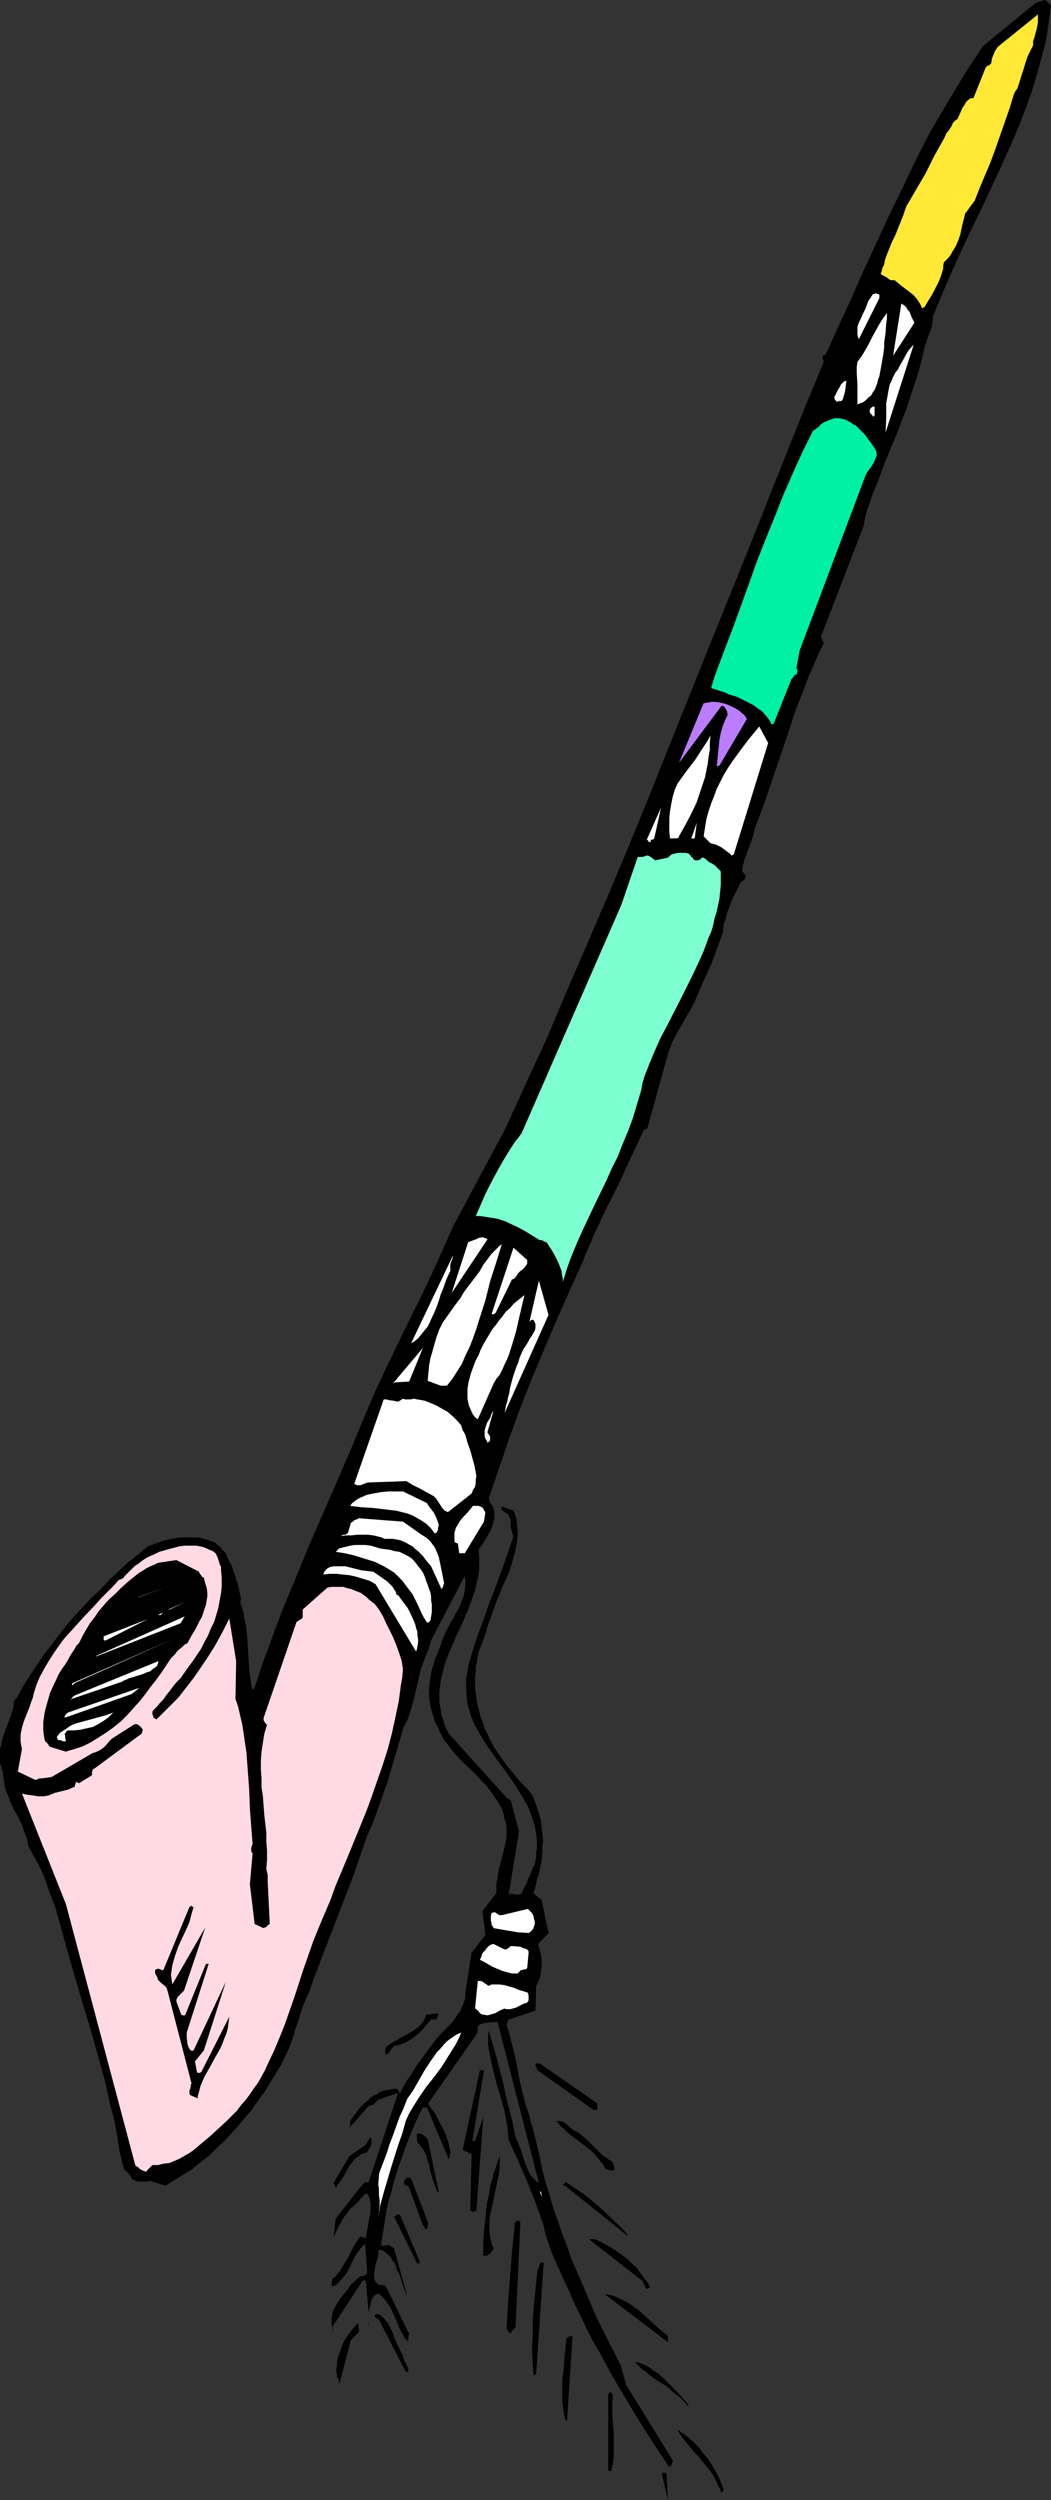 <?xml version="1.0" encoding="UTF-8" standalone="no"?>
<svg
   version="1.0"
   width="65.469mm"
   height="155.668mm"
   id="svg70"
   sodipodi:docname="Peace Pipe 2.wmf"
   xmlns:inkscape="http://www.inkscape.org/namespaces/inkscape"
   xmlns:sodipodi="http://sodipodi.sourceforge.net/DTD/sodipodi-0.dtd"
   xmlns="http://www.w3.org/2000/svg"
   xmlns:svg="http://www.w3.org/2000/svg">
  <rect width="100%" height="100%" fill="#333333" stroke="none"/>
  <sodipodi:namedview
     id="namedview70"
     pagecolor="#ffffff"
     bordercolor="#000000"
     borderopacity="0.25"
     inkscape:showpageshadow="2"
     inkscape:pageopacity="0.0"
     inkscape:pagecheckerboard="0"
     inkscape:deskcolor="#d1d1d1"
     inkscape:document-units="mm" />
  <defs
     id="defs1">
    <pattern
       id="WMFhbasepattern"
       patternUnits="userSpaceOnUse"
       width="6"
       height="6"
       x="0"
       y="0" />
  </defs>
  <path
     style="fill:#000000;fill-opacity:1;fill-rule:evenodd;stroke:none"
     d="m 157.258,588.353 -0.323,-6.302 -0.323,-0.162 h -0.323 -0.162 l -0.323,0.162 z"
     id="path1" />
  <path
     style="fill:#000000;fill-opacity:1;fill-rule:evenodd;stroke:none"
     d="m 170.187,586.253 0.162,-0.485 -0.808,-2.101 -0.97,-1.939 -1.131,-1.939 -0.646,-0.97 -0.808,-0.97 -0.646,-0.808 -0.646,-0.97 -0.808,-0.808 -0.808,-0.808 -0.97,-0.808 -0.808,-0.646 -0.97,-0.646 -0.808,-0.646 0.485,0.97 0.646,0.97 1.455,1.778 1.455,1.778 0.808,0.808 0.646,0.808 1.455,1.778 0.808,0.97 0.646,0.97 0.485,0.97 0.485,0.97 0.485,0.97 0.485,1.131 z"
     id="path2" />
  <path
     style="fill:#000000;fill-opacity:1;fill-rule:evenodd;stroke:none"
     d="m 150.631,581.566 v -5.656 z"
     id="path3" />
  <path
     style="fill:#000000;fill-opacity:1;fill-rule:evenodd;stroke:none"
     d="m 143.843,581.566 0.323,-1.131 0.162,-0.97 0.162,-1.131 v -0.97 -2.262 -2.262 l -0.162,-2.262 -0.162,-2.262 v -2.262 -1.131 l 0.162,-1.131 -0.162,-0.323 v -0.162 l -0.162,-0.162 -0.162,-0.162 h -0.162 l -0.323,0.162 -0.162,0.323 v 17.937 z"
     id="path4" />
  <path
     style="fill:#000000;fill-opacity:1;fill-rule:evenodd;stroke:none"
     d="m 157.904,580.274 0.323,-0.323 v -0.162 -0.162 l 0.162,-0.323 v -0.323 l -10.99,-17.775 -1.293,-4.686 -2.748,-5.333 -2.748,-5.494 -2.424,-5.656 -2.424,-5.656 -1.293,-2.909 -0.97,-2.909 -1.131,-2.909 -0.97,-2.909 -1.131,-3.07 -0.808,-2.909 -0.97,-3.07 -0.808,-3.07 -0.323,-1.616 -0.323,-1.616 -0.808,-3.393 -0.808,-3.232 -0.485,-1.454 -0.323,-1.454 -0.485,-1.454 -0.485,-1.454 -0.323,-1.293 -0.323,-1.293 -0.646,-2.747 -0.97,-5.171 -0.646,-2.585 -0.646,-2.585 -0.323,-1.293 -0.485,-1.293 v -0.323 l 0.162,-0.485 0.162,-0.323 0.162,-0.323 6.303,-2.101 0.162,-5.817 0.323,-0.485 0.162,-0.646 0.323,-0.485 0.162,-0.646 0.162,-1.131 0.162,-1.293 v -1.293 l -0.162,-1.293 -0.323,-1.293 -0.323,-1.293 2.424,-2.585 -1.616,-7.756 -1.939,-1.616 0.485,-1.454 0.323,-1.616 0.485,-1.454 0.323,-1.616 0.323,-1.454 0.162,-1.616 v -1.616 l 0.162,-1.616 -0.162,-1.616 -0.162,-1.454 -0.162,-1.616 -0.485,-1.616 -0.485,-1.454 -0.485,-1.454 -0.646,-1.454 -0.97,-1.293 -1.778,-1.778 -1.616,-1.939 -1.616,-1.939 -1.455,-2.101 -1.455,-2.101 -1.131,-2.101 -0.485,-1.131 -0.646,-1.131 -0.323,-1.293 -0.485,-1.131 -0.323,-1.131 -0.323,-1.293 -0.323,-1.131 -0.162,-1.293 -0.162,-1.131 -0.162,-1.293 v -1.293 -1.131 l 0.162,-1.293 v -1.293 l 0.323,-1.293 0.162,-1.293 0.323,-1.293 0.485,-1.131 0.485,-1.293 0.485,-1.293 0.485,-1.778 0.646,-1.778 0.646,-1.778 0.646,-1.939 1.455,-3.555 1.616,-3.555 0.646,-1.939 0.485,-1.778 0.485,-1.778 0.323,-1.939 0.162,-1.778 v -0.97 l -0.162,-0.97 v -0.808 l -0.162,-0.97 -0.323,-0.97 -0.323,-0.808 -2.748,-0.97 -0.162,0.323 0.162,0.162 v 0.323 l 0.162,0.162 0.323,0.162 0.162,0.162 0.485,0.323 0.323,0.162 0.162,0.323 0.162,0.323 0.162,0.323 0.162,0.646 v 0.646 0.808 l 0.162,0.646 0.162,0.808 0.162,0.323 0.162,0.323 -1.131,3.393 -1.131,3.232 -2.424,6.625 -1.293,3.232 -1.131,3.393 -1.293,3.393 -1.131,3.555 -0.323,0.97 -0.323,1.131 -0.323,0.97 -0.162,0.97 -0.162,0.97 -0.162,0.97 -0.162,0.808 v 0.97 1.778 l 0.162,1.616 0.162,1.616 0.485,1.616 0.485,1.616 0.646,1.454 0.808,1.454 0.808,1.454 0.808,1.293 0.97,1.454 1.939,2.747 0.97,1.293 0.97,1.293 1.939,2.747 0.97,1.454 0.808,1.454 0.808,1.293 0.808,1.454 0.646,1.616 0.485,1.454 0.485,1.616 0.323,1.616 0.162,1.778 v 0.808 0.97 l -0.162,0.808 v 0.97 l -0.162,0.97 -0.162,0.97 -0.485,0.808 -0.323,0.97 -0.808,1.778 -0.323,0.97 -0.485,0.808 -0.323,0.646 -0.323,0.808 -0.162,0.162 -0.323,0.162 h -0.485 -0.323 l -0.97,-0.162 h -0.323 l -0.485,0.162 v 0 l 2.424,-14.866 -1.939,-7.272 -0.162,-0.162 -0.323,-0.162 -0.162,-0.162 -0.323,-0.162 -13.576,-15.028 -0.808,-1.454 -0.485,-1.616 -0.485,-1.293 -0.162,-1.454 -0.323,-1.454 v -1.293 -1.454 l 0.162,-1.293 0.162,-1.293 0.323,-1.293 0.323,-1.293 0.323,-1.293 0.97,-2.585 1.131,-2.585 0.485,-1.293 0.646,-1.131 1.131,-2.585 1.131,-2.585 0.97,-2.747 0.485,-1.293 0.323,-1.293 0.323,-1.454 0.323,-1.454 0.162,-1.293 v -1.454 -1.454 l -0.162,-1.616 1.455,-2.101 0.646,-1.131 0.646,-1.131 0.485,-1.131 0.323,-1.293 0.162,-0.485 v -0.646 -0.646 -0.646 l -0.162,-0.485 -0.162,-0.485 -0.162,-0.323 -0.323,-0.323 -0.323,-0.485 v -0.323 l -0.162,-0.485 2.424,-7.11 2.424,-7.11 2.586,-7.11 2.748,-6.948 2.909,-6.948 2.909,-6.787 3.071,-6.948 3.071,-6.787 0.808,-2.101 0.97,-2.101 0.808,-2.101 0.97,-1.939 1.778,-3.878 1.939,-3.717 1.778,-3.717 1.778,-3.878 1.778,-3.717 1.778,-3.878 h 0.162 0.162 l 0.323,-0.162 0.162,-0.162 4.687,-16.967 0.323,-1.131 0.485,-1.131 0.323,-0.97 0.485,-0.97 0.97,-1.778 0.97,-1.616 0.97,-1.778 0.97,-1.616 0.97,-1.778 0.323,-0.97 0.485,-0.97 0.808,-1.939 0.808,-1.778 0.808,-1.778 0.808,-1.778 1.293,-3.555 0.646,-1.778 0.646,-1.778 0.162,-1.778 0.485,-1.454 0.323,-1.454 0.646,-1.454 0.485,-1.454 0.646,-1.293 0.646,-1.293 0.646,-1.293 0.323,-0.485 0.323,-0.162 0.323,-0.323 0.162,-0.162 0.162,-0.323 v -0.323 -0.323 l -0.323,-0.162 -0.162,-0.323 -0.162,-0.162 -0.162,-0.162 0.162,-1.293 0.323,-1.293 0.485,-1.293 0.485,-1.293 0.97,-2.585 0.323,-1.293 0.323,-1.293 2.101,-5.494 3.717,-10.988 1.939,-5.656 1.778,-5.494 2.101,-5.333 0.97,-2.585 1.131,-2.585 1.131,-2.585 1.293,-2.585 -0.162,-0.323 -0.162,-0.323 -0.162,-0.485 -0.162,-0.485 10.021,-26.016 0.323,-1.778 0.485,-1.939 0.646,-1.778 0.646,-1.939 1.455,-3.555 0.646,-1.778 0.646,-1.778 1.455,-3.555 1.455,-3.393 1.293,-3.393 1.293,-3.393 1.131,-3.555 1.131,-3.393 0.97,-3.393 0.808,-3.555 0.323,-0.97 0.323,-0.97 0.162,-0.485 0.162,-0.485 0.323,-0.808 0.323,-0.808 0.162,-0.808 0.162,-0.97 v -0.808 l 1.778,-4.363 1.939,-4.525 1.939,-4.363 2.101,-4.525 4.364,-9.049 2.101,-4.525 2.101,-4.525 2.101,-4.686 1.939,-4.525 1.778,-4.686 0.808,-2.262 0.808,-2.424 0.646,-2.262 0.646,-2.262 0.646,-2.424 0.646,-2.262 0.485,-2.424 0.323,-2.262 0.323,-2.424 L 247.442,1.293 246.957,0.808 246.634,0.485 246.311,0.162 245.988,0 243.887,0.646 231.442,10.827 l -3.232,4.848 -3.071,5.009 -3.071,5.171 -3.071,5.171 -3.232,6.302 -3.071,6.464 -3.232,6.625 -3.071,6.625 -3.071,6.625 -2.909,6.625 -3.071,6.625 -2.909,6.464 -0.323,0.162 h -0.323 v 0.323 l -0.162,0.162 v 0.323 l 0.162,0.162 0.162,0.646 -4.687,11.311 -4.525,11.311 -9.051,22.784 -9.212,22.784 -9.212,22.946 -4.525,11.311 -4.687,11.473 -4.687,11.15 -4.849,11.311 -4.849,11.15 -4.687,11.15 -5.01,10.827 -5.01,10.988 -12.283,22.946 -2.424,5.494 -2.424,5.332 -2.586,5.494 -2.748,5.494 -5.334,10.988 -2.586,5.494 -2.424,5.656 -3.232,7.756 -3.394,7.918 -3.394,7.756 -3.394,7.756 -3.232,7.918 -3.232,7.756 -1.455,3.878 -1.455,4.04 -1.455,3.878 -1.293,3.878 -0.162,0.485 -0.162,0.485 -0.162,0.323 v 0.323 l -0.162,0.323 v 0.162 l -0.323,0.323 -0.162,0.162 -0.323,-1.131 -0.162,-1.293 -0.323,-2.424 -0.162,-2.585 -0.162,-2.585 -0.162,-2.747 -0.323,-2.585 -0.323,-1.293 -0.162,-1.293 -0.323,-1.293 -0.485,-1.293 0.162,-0.808 -0.162,-0.97 -0.162,-0.646 -0.162,-0.808 -0.323,-1.454 -0.323,-0.646 -0.162,-0.808 -0.485,-1.293 -0.323,-1.131 -0.646,-1.131 -0.485,-1.131 -0.485,-0.97 -0.808,-0.808 -0.323,-0.485 -0.485,-0.323 -0.485,-0.485 -0.485,-0.323 -0.97,-0.323 -0.808,-0.323 -1.131,-0.323 -0.97,-0.162 h -0.97 -1.131 -0.97 -1.131 l -1.939,0.323 -2.101,0.485 -1.778,0.646 -0.97,0.323 -0.808,0.323 -2.263,1.939 -2.263,1.778 -2.263,2.101 -2.101,1.939 -2.101,2.262 -2.263,2.101 -1.939,2.101 -2.101,2.262 -1.939,2.262 -1.778,2.262 -1.778,2.424 -1.778,2.262 -1.616,2.424 -1.616,2.424 -1.455,2.262 -1.293,2.424 -0.162,0.323 -0.485,0.485 -0.162,0.162 -0.162,0.97 -0.162,1.131 -0.323,0.97 -0.323,0.97 -0.808,2.101 -0.808,2.101 -0.323,1.131 -0.162,0.97 L 0,411.573 v 1.131 0.97 1.131 l 0.323,1.131 0.323,0.97 0.162,1.293 0.162,1.131 0.162,1.131 0.323,1.131 0.485,0.97 0.323,1.131 0.97,2.101 1.131,1.939 0.97,2.101 0.323,1.131 0.485,1.131 0.323,1.131 0.162,1.131 0.97,1.778 0.97,1.778 0.97,1.778 0.808,1.778 0.646,1.939 0.646,1.778 1.455,3.878 1.616,5.817 1.616,5.817 3.394,11.635 1.778,5.817 1.616,5.817 1.616,5.817 1.293,5.817 0.485,1.778 0.485,1.939 0.323,1.778 0.323,1.939 0.646,3.878 0.485,1.939 0.485,1.778 0.485,0.323 0.485,0.485 0.485,0.646 0.162,0.323 0.162,0.323 0.485,0.323 0.485,0.162 0.485,0.162 h 0.646 1.131 0.485 l 0.485,-0.162 3.717,1.131 2.101,-1.293 2.101,-1.293 2.101,-1.293 1.939,-1.616 1.939,-1.454 1.778,-1.778 1.778,-1.616 1.778,-1.939 1.616,-1.778 1.616,-1.939 1.616,-1.939 1.455,-2.101 1.455,-1.939 1.293,-2.101 1.293,-2.101 1.293,-2.101 0.485,-0.97 0.485,-0.97 0.97,-2.101 0.808,-2.101 0.646,-2.262 0.808,-2.262 0.646,-2.262 0.808,-2.101 0.97,-2.101 1.616,-4.525 1.778,-4.686 3.556,-9.211 3.556,-9.211 1.616,-4.686 1.616,-4.686 1.293,-2.909 1.131,-3.07 1.131,-3.232 1.131,-3.07 0.97,-3.393 0.97,-3.232 1.939,-6.625 0.808,-1.454 0.646,-1.778 0.485,-1.616 0.485,-1.778 0.808,-3.393 0.808,-3.555 0.646,-1.778 1.293,-3.232 0.485,-1.778 7.919,-15.19 0.162,1.293 v 1.131 l -0.162,0.97 -0.162,1.131 -0.485,1.131 -0.323,0.97 -0.485,1.131 -0.646,0.97 -0.485,1.131 -0.646,0.97 -1.131,2.101 -0.485,1.131 -0.485,1.131 -0.323,1.131 -0.485,1.131 -0.323,0.97 -0.485,0.97 -0.323,1.131 -0.323,1.131 -0.323,1.131 -0.162,1.131 -0.162,1.131 -0.162,1.131 v 1.131 1.131 l 0.162,1.131 0.162,1.131 0.323,1.131 0.323,1.131 0.323,1.131 0.485,0.97 0.485,0.97 0.323,0.808 0.97,1.778 1.131,1.454 1.131,1.454 1.131,1.293 1.455,1.454 2.586,2.424 1.131,1.293 1.293,1.293 1.131,1.454 0.97,1.454 0.485,0.646 0.485,0.808 0.485,0.808 0.323,0.808 0.323,0.97 0.162,0.97 0.323,0.97 0.162,0.97 v 0.97 1.131 l -0.162,0.97 -0.162,0.97 -0.485,1.939 -0.485,1.939 -0.485,1.778 -0.323,1.939 -0.162,0.97 -0.162,0.97 v 0.97 0.97 l -3.232,4.201 0.646,5.656 -3.232,4.201 -1.293,8.241 -0.162,1.131 v 0.808 l -0.162,0.97 -0.323,0.808 -0.323,0.808 -0.323,0.808 -0.485,0.646 -0.485,0.646 -0.97,1.454 -1.293,1.293 -1.293,1.293 -1.293,1.454 -2.263,3.07 -2.263,3.07 -0.97,1.616 -1.131,1.616 -0.97,1.616 -0.808,1.616 h -0.162 l -0.162,-0.162 v -0.162 l -0.162,-0.323 -0.323,-0.323 h -0.808 l -0.808,0.162 -0.808,0.162 -0.808,0.162 -0.808,0.323 -0.646,0.485 -0.808,0.323 -0.646,0.485 -0.646,0.646 -0.646,0.485 -1.293,1.293 -0.97,1.293 -0.97,1.293 -0.162,0.323 -0.162,0.323 v 0.485 0.485 l -0.162,0.485 4.525,-5.171 0.323,-0.162 h 0.323 l 0.323,-0.162 0.323,-0.162 0.485,-0.485 0.485,-0.485 4.687,-1.616 -6.95,21.007 h -0.485 l -0.646,0.162 -6.626,8.403 -0.485,4.363 1.131,-2.424 0.646,-1.131 0.646,-1.131 0.808,-0.97 0.808,-1.131 0.97,-0.808 0.97,-0.97 0.485,-0.646 0.485,-0.485 0.162,-0.162 0.162,-0.162 0.323,-0.162 h 0.323 l 0.323,0.485 0.162,0.485 0.162,0.646 0.162,0.646 v 0.646 0.646 l -0.162,1.454 -0.323,1.454 -0.162,1.293 -0.323,1.454 -0.162,1.293 -1.293,-0.485 -0.808,1.131 -0.808,1.293 -0.646,1.293 -0.323,0.646 -0.323,0.646 -0.808,1.293 -0.808,1.293 -0.323,0.646 -0.485,0.485 -0.485,0.646 -0.646,0.485 -0.162,0.323 v 0.323 l -0.162,0.323 v 0.162 0.323 0.162 l 0.162,0.162 v 0.162 l 0.808,-0.323 0.646,-0.485 0.485,-0.646 0.485,-0.485 0.485,-0.646 0.485,-0.646 0.808,-1.454 0.323,-0.808 0.323,-0.646 0.808,-1.454 0.485,-0.646 0.485,-0.646 0.485,-0.646 0.646,-0.485 0.485,6.625 v 0.162 l -0.162,0.323 h -0.162 l -0.162,0.162 -0.485,0.323 h -0.646 l -2.263,1.939 -0.808,1.293 -0.97,1.131 -0.97,1.293 -0.808,1.293 -0.323,0.646 -0.323,0.808 -0.162,0.646 -0.162,0.808 v 0.808 0.808 l 0.162,0.808 0.162,0.97 v -0.485 -0.485 l -0.162,-0.323 7.111,-10.827 0.162,-0.162 h 0.162 0.162 0.162 l 0.162,0.162 0.646,7.272 0.646,-2.585 0.162,-0.485 0.162,-0.323 0.162,-0.162 0.162,-0.323 0.323,-0.162 0.323,-0.162 0.323,-0.162 0.646,0.485 0.646,0.646 0.485,0.646 0.485,0.646 0.485,0.646 0.323,0.646 0.646,1.454 0.646,1.454 0.646,1.616 0.808,1.454 0.323,0.646 0.485,0.646 0.162,0.162 h 0.162 0.162 v -0.162 -0.323 -0.646 l 0.162,-0.323 v -0.162 l -5.495,-11.311 -1.778,-0.323 -0.323,-0.323 -0.323,-0.323 -0.162,-0.485 -0.162,-0.323 v -0.485 -0.646 -0.485 l 0.162,-0.485 0.162,-1.131 0.162,-0.646 0.323,-0.646 0.162,-1.131 0.162,-1.131 0.485,0.162 h 0.323 l 0.323,0.162 0.323,0.323 0.646,0.485 0.646,0.646 0.485,0.808 0.485,0.646 0.323,0.808 0.162,0.808 0.485,0.646 0.323,0.808 0.485,1.616 0.485,1.454 0.323,0.808 0.323,0.646 v 0 l -3.071,-11.15 -1.293,-0.808 -0.485,0.162 h -0.323 l -0.485,0.162 -0.162,-0.162 h -0.323 l 0.323,-2.101 0.323,-1.939 0.323,-2.101 0.323,-2.101 0.485,-2.101 0.646,-2.101 0.485,-2.101 0.646,-2.101 0.646,-2.101 0.808,-2.101 0.646,-1.939 0.808,-2.101 0.808,-1.939 0.808,-1.939 0.808,-1.778 0.97,-1.939 h 0.162 0.162 0.323 0.323 l 5.172,12.281 0.162,-0.646 0.162,-0.808 v -0.646 l -0.162,-0.646 -0.162,-0.808 -0.162,-0.646 -0.485,-1.454 -0.646,-1.454 -0.808,-1.454 -0.646,-1.293 -0.646,-1.293 -0.323,-0.323 -0.323,-0.323 -0.162,-0.323 -0.162,-0.162 -0.323,-0.485 -0.162,-0.162 v -0.323 l 11.637,-16.644 v -0.646 -0.485 l 0.162,-0.485 0.485,-0.323 0.485,-0.162 0.485,-0.162 h 0.646 l 1.131,-0.162 h 1.293 l 9.697,37.812 -0.485,-0.323 -0.485,-0.485 -0.485,-0.485 -0.485,-0.485 -0.323,-0.646 -0.323,-0.646 -0.646,-1.616 -0.485,-1.454 -0.485,-1.616 -0.646,-1.616 -0.646,-1.454 -0.646,-3.232 -0.808,-3.232 -0.808,-3.232 -0.646,-3.07 -1.616,-6.14 -1.778,-6.14 -0.162,1.454 v 1.454 l 0.162,1.616 0.323,1.454 0.323,1.616 0.323,1.454 0.808,3.232 0.97,3.232 0.97,3.393 0.323,1.778 0.323,1.616 0.162,1.778 0.162,1.616 1.131,2.585 1.131,2.424 2.101,4.848 0.97,2.424 0.97,2.424 0.97,2.747 0.97,2.747 0.323,1.616 0.485,1.616 0.485,1.454 0.485,1.454 1.293,2.909 0.646,1.454 0.646,1.454 1.455,3.07 1.293,3.07 1.455,2.909 1.455,3.07 1.455,2.909 1.616,2.747 3.071,5.656 3.232,5.494 3.232,5.332 3.394,5.333 3.556,5.333 z"
     id="path5" />
  <path
     style="fill:#000000;fill-opacity:1;fill-rule:evenodd;stroke:none"
     d="m 133.176,569.609 h 0.323 l 1.293,-19.714 -0.162,-0.162 h -0.162 -0.162 l -0.323,0.162 -0.323,0.162 -0.323,0.323 -0.485,4.848 -0.162,2.424 -0.323,2.424 v 2.424 1.293 1.131 l 0.162,1.293 0.162,1.131 0.162,1.131 z"
     id="path6" />
  <path
     style="fill:#000000;fill-opacity:1;fill-rule:evenodd;stroke:none"
     d="m 162.106,565.892 -1.293,-1.454 -1.455,-1.616 -1.455,-1.454 -1.455,-1.454 -1.616,-1.454 -0.808,-0.485 -0.808,-0.646 -0.808,-0.485 -0.97,-0.485 -0.97,-0.323 -0.97,-0.323 0.485,0.646 0.646,0.646 0.646,0.646 0.808,0.485 1.455,1.293 1.778,1.131 1.778,1.131 1.616,1.454 0.97,0.646 0.808,0.808 0.808,0.808 0.646,0.808 z"
     id="path7" />
  <path
     style="fill:#000000;fill-opacity:1;fill-rule:evenodd;stroke:none"
     d="m 80.003,560.721 2.586,-10.019 1.939,-1.939 -0.162,-2.101 -1.131,1.131 -1.131,1.454 -0.97,1.454 -0.323,0.646 -0.323,0.808 -0.323,0.97 -0.323,0.808 -0.323,0.808 -0.162,0.808 v 0.97 l -0.162,0.808 v 0.808 l 0.162,0.97 v 0.162 l 0.162,0.323 0.323,0.808 v 0.323 l 0.162,0.162 v 0 0 0 z"
     id="path8" />
  <path
     style="fill:#000000;fill-opacity:1;fill-rule:evenodd;stroke:none"
     d="m 125.903,558.944 0.323,-0.323 1.778,-26.178 h -0.162 -0.162 -0.323 l -0.162,0.162 -0.162,0.323 -0.162,0.646 -0.323,0.646 -0.323,3.07 -0.323,3.232 -0.323,3.07 -0.162,3.07 v 3.07 l -0.162,3.07 0.162,3.07 0.162,3.07 z"
     id="path9" />
  <path
     style="fill:#000000;fill-opacity:1;fill-rule:evenodd;stroke:none"
     d="m 95.68,558.136 h 0.323 l 0.162,-0.485 -0.162,-0.485 -0.162,-0.323 -0.162,-0.485 -0.485,-0.808 -0.162,-0.485 -0.162,-0.646 -0.323,-0.646 -0.323,-0.646 -0.646,-1.293 -0.646,-1.454 -0.485,-1.454 -0.646,-1.293 -0.323,-0.646 -0.323,-0.485 -0.485,-0.646 -0.485,-0.485 -0.485,-0.485 -0.646,-0.323 h -0.323 l -0.485,0.162 v 0.323 l 0.162,0.162 v 0.162 l 0.162,0.162 h 0.162 l 0.485,0.323 0.162,0.323 6.142,11.958 z"
     id="path10" />
  <path
     style="fill:#000000;fill-opacity:1;fill-rule:evenodd;stroke:none"
     d="m 157.258,550.703 v -0.97 l -1.778,-1.454 -1.616,-1.454 -1.778,-1.616 -1.616,-1.454 -0.97,-0.646 -0.808,-0.646 -0.97,-0.646 -0.97,-0.485 -0.97,-0.485 -1.131,-0.485 -1.131,-0.323 -1.131,-0.162 14.869,11.311 z"
     id="path11" />
  <path
     style="fill:#000000;fill-opacity:1;fill-rule:evenodd;stroke:none"
     d="m 120.408,548.763 0.162,-0.323 0.323,-0.162 0.162,-0.323 0.162,-0.162 0.162,-0.162 1.131,-24.4 v -0.162 l -0.162,-0.162 v -0.162 l -0.162,-0.162 h -0.162 -0.162 l -0.323,0.162 -0.162,0.162 -0.162,0.162 v 0.162 l -0.646,6.302 -0.485,6.302 -0.485,6.14 -0.323,6.14 0.162,0.162 0.162,0.162 v 0.162 l 0.162,0.162 0.162,0.162 0.162,0.162 0.162,-0.162 h 0.162 z"
     id="path12" />
  <path
     style="fill:#000000;fill-opacity:1;fill-rule:evenodd;stroke:none"
     d="m 86.791,547.632 v -0.646 -0.323 l -0.162,-0.485 v 0.323 l 0.162,0.646 z"
     id="path13" />
  <path
     style="fill:#000000;fill-opacity:1;fill-rule:evenodd;stroke:none"
     d="m 152.571,538.583 0.485,-0.323 -0.485,-0.97 -0.646,-0.808 -0.646,-0.97 -0.646,-0.808 -0.646,-0.97 -0.808,-0.646 -0.808,-0.808 -0.808,-0.808 -1.778,-1.293 -1.939,-1.293 -1.778,-0.97 -1.939,-0.97 h -1.455 l 12.606,9.857 0.808,1.778 z"
     id="path14" />
  <path
     style="fill:#000000;fill-opacity:1;fill-rule:evenodd;stroke:none"
     d="m 98.912,532.443 -4.687,-11.15 -0.162,-0.162 h -0.162 -0.162 -0.162 l -0.485,0.323 -0.323,0.162 5.495,11.15 z"
     id="path15" />
  <path
     style="fill:#000000;fill-opacity:1;fill-rule:evenodd;stroke:none"
     d="m 114.59,530.827 0.485,-0.323 0.485,-0.323 0.323,-0.485 0.162,-0.323 0.162,-0.323 -0.323,-0.646 -0.162,-0.646 -0.323,-1.293 -0.162,-1.293 v -1.293 -1.454 l 0.162,-1.293 0.323,-1.293 0.323,-1.454 1.131,-5.494 0.323,-1.454 0.162,-1.293 v -1.454 -1.293 l -0.485,1.293 -0.485,1.454 -0.485,1.293 -0.323,1.454 -0.485,1.454 -0.162,1.454 -0.646,3.07 -0.323,3.07 -0.323,3.07 -0.162,2.909 v 2.909 z"
     id="path16" />
  <path
     style="fill:#000000;fill-opacity:1;fill-rule:evenodd;stroke:none"
     d="m 147.722,525.817 -1.616,-1.778 -1.778,-1.616 -1.616,-1.616 -1.778,-1.616 -1.778,-1.454 -1.778,-1.454 -1.939,-1.293 -2.101,-1.454 v 0 0 h -0.162 l -0.162,0.162 -0.162,0.162 -0.162,0.162 -0.162,0.162 v 0 l 0.162,0.162 h 0.323 l 14.708,11.796 z"
     id="path17" />
  <path
     style="fill:#000000;fill-opacity:1;fill-rule:evenodd;stroke:none"
     d="M 100.69,524.202 V 524.04 523.717 l 0.162,-0.485 -4.041,-10.503 -0.162,-0.162 h -0.162 l -0.323,-0.162 h -0.485 v 0.162 l -0.162,0.162 -0.323,0.323 v 0.323 l -0.162,0.162 0.162,0.323 v 0.323 l 0.646,0.162 0.162,0.162 0.323,0.323 3.232,8.888 h 0.162 v 0.162 l 0.162,0.162 v 0.162 l 0.162,0.162 0.162,0.162 h 0.323 v -0.162 z"
     id="path18" />
  <path
     style="fill:#ffffff;fill-opacity:1;fill-rule:evenodd;stroke:none"
     d="m 89.053,521.616 0.485,-2.747 0.808,-2.909 0.808,-2.747 0.808,-2.747 1.778,-5.656 0.97,-2.747 0.808,-2.909 0.646,-1.454 0.808,-1.454 0.808,-1.293 0.808,-1.293 1.778,-2.585 1.939,-2.424 1.778,-2.424 1.616,-2.585 0.808,-1.293 0.808,-1.293 0.646,-1.293 0.646,-1.454 -1.131,0.485 -0.97,0.646 -1.131,0.808 -0.808,0.808 -0.808,0.97 -0.97,0.97 -0.646,0.97 -0.808,1.131 -1.455,2.262 -1.293,2.262 -1.293,2.262 -1.455,2.101 -0.808,2.101 -0.97,2.101 -1.616,4.525 -0.808,2.101 -0.646,2.101 -0.808,2.101 -0.808,2.101 -0.162,0.646 v 0.646 l -0.162,1.454 0.162,1.293 v 1.293 l 0.162,1.293 v 1.454 l -0.162,1.131 v 0.646 z"
     id="path19" />
  <path
     style="fill:#000000;fill-opacity:1;fill-rule:evenodd;stroke:none"
     d="m 111.357,520.485 h 0.162 l 0.162,-0.162 v 0 0 h 0.162 0.162 l 0.162,-0.162 1.616,-21.976 -1.939,5.656 h -0.646 l 2.748,-16.644 h -0.97 l -4.041,18.745 2.101,0.97 -0.323,13.412 v 0 h 0.323 l 0.162,0.162 z"
     id="path20" />
  <path
     style="fill:#ffffff;fill-opacity:1;fill-rule:evenodd;stroke:none"
     d="m 127.681,516.93 -0.162,-0.485 -0.162,-0.646 -0.162,-0.162 -0.162,-0.323 0.162,0.323 v 0.485 l 0.162,0.323 z"
     id="path21" />
  <path
     style="fill:#000000;fill-opacity:1;fill-rule:evenodd;stroke:none"
     d="m 103.276,515.637 -2.586,-12.281 -0.485,-0.485 -0.646,-0.485 -0.323,-0.162 -0.323,-0.162 h -0.323 l -0.485,0.162 0.162,1.939 0.485,0.485 0.485,0.646 0.485,0.646 0.323,0.646 0.323,0.646 0.162,0.808 0.485,1.454 0.323,1.616 0.485,1.616 0.485,1.454 0.323,0.808 0.323,0.646 v 0.162 h 0.162 v 0.162 l 0.162,-0.162 z"
     id="path22" />
  <path
     style="fill:#000000;fill-opacity:1;fill-rule:evenodd;stroke:none"
     d="m 79.356,514.345 0.808,-1.131 0.808,-1.131 0.646,-1.293 0.646,-1.131 0.808,-0.97 0.323,-0.485 0.485,-0.485 0.646,-0.323 0.485,-0.485 0.646,-0.162 0.808,-0.323 0.162,-0.323 0.162,-0.323 0.323,-0.323 0.162,-0.485 0.162,-0.485 v -0.485 -0.485 -0.485 h -0.323 l -0.162,0.323 -0.323,0.485 -0.323,0.485 -0.162,0.323 -0.162,0.162 -3.717,2.585 -3.717,6.302 v 0.162 l 0.162,0.162 0.162,0.485 v 0.162 h 0.162 0.162 l 0.162,-0.162 z"
     id="path23" />
  <path
     style="fill:#ffd9e3;fill-opacity:1;fill-rule:evenodd;stroke:none"
     d="m 34.425,510.951 1.455,-1.454 h 1.293 l 1.293,-0.323 1.455,-0.162 1.131,-0.485 1.131,-0.485 1.131,-0.646 1.131,-0.646 0.97,-0.646 0.97,-0.808 1.131,-0.97 1.939,-1.616 1.939,-1.778 1.939,-1.778 1.131,-1.131 1.293,-1.293 0.97,-1.293 1.131,-1.293 0.97,-1.293 0.97,-1.454 0.97,-1.293 1.616,-2.909 0.646,-1.454 1.455,-3.07 1.293,-3.07 1.293,-3.232 1.131,-3.232 1.131,-3.232 2.101,-6.464 1.131,-3.232 1.131,-3.232 1.293,-3.232 1.293,-3.07 1.455,-3.393 1.293,-3.555 2.909,-6.948 2.909,-7.11 1.455,-3.555 1.293,-3.555 1.293,-3.717 1.293,-3.717 1.131,-3.555 0.97,-3.717 0.808,-3.717 0.808,-3.878 0.485,-3.717 0.323,-1.778 0.162,-1.939 -0.162,-1.131 -0.162,-0.97 -0.323,-0.97 -0.323,-0.97 -0.646,-1.778 -0.646,-1.616 -0.808,-1.616 -0.808,-1.616 -0.808,-1.778 -0.97,-1.616 -0.97,-1.293 -0.646,-0.485 -0.646,-0.485 -0.646,-0.646 -0.646,-0.485 -0.646,-0.485 -0.808,-0.323 -0.808,-0.323 -0.808,-0.323 -0.808,-0.162 -0.97,-0.323 h -0.808 -0.97 -0.97 l -0.97,0.162 -5.818,5.171 v 1.616 0.162 l -0.162,0.323 -0.162,0.162 h -0.162 l -0.162,0.162 -0.323,0.162 -0.162,0.162 -0.323,0.162 -7.758,22.623 v 0.485 l 0.162,0.323 0.323,0.485 0.323,0.323 -0.646,2.101 -0.323,2.101 -0.323,2.101 -0.162,2.101 v 2.101 l 0.162,2.101 v 2.101 l 0.323,2.101 0.323,4.363 0.485,4.201 v 2.101 l 0.162,2.101 v 2.101 l -0.162,2.262 0.162,0.646 0.162,0.808 v 0.808 0.808 l 0.485,9.857 -0.323,0.162 -0.323,0.323 -0.323,0.323 h -0.323 l -0.162,0.162 -2.101,-0.97 -1.131,-9.372 0.646,-7.272 -0.162,-0.162 -0.162,-0.323 v -0.323 -0.162 -0.485 l 0.162,-0.162 v -0.323 l 0.162,-0.162 -0.323,-4.201 -0.323,-4.363 -0.162,-4.363 -0.323,-4.363 -0.323,-4.363 -0.323,-2.101 -0.323,-2.262 -0.323,-2.101 -0.485,-2.101 -0.485,-2.101 -0.646,-1.939 0.162,-8.888 -1.616,-10.019 -1.616,3.232 -1.778,3.232 -1.939,3.07 -2.101,3.07 -1.131,1.616 -1.131,1.454 -1.131,1.454 -1.131,1.454 -1.293,1.293 -1.293,1.293 -1.293,1.293 -1.293,1.293 -0.323,-0.162 v 0 l -0.162,-0.162 H 36.203 l -0.162,-0.485 -0.162,-0.485 v -0.162 -0.323 l 0.162,-0.323 0.162,-0.162 0.808,-0.808 0.646,-0.808 0.808,-0.808 0.646,-0.97 0.808,-0.97 0.808,-1.131 0.808,-0.97 0.97,-0.97 1.939,-2.747 0.97,-1.293 0.97,-1.454 0.97,-1.454 0.808,-1.616 0.808,-1.454 0.646,-1.616 0.808,-1.616 0.485,-1.616 0.485,-1.616 0.323,-1.778 0.323,-1.778 0.162,-1.616 v -1.939 l -0.162,-1.778 v -0.808 l -0.323,-0.646 -0.162,-0.646 -0.162,-0.323 v -0.162 l -0.162,-0.485 -0.162,-0.323 -0.162,-0.323 -0.162,-0.323 -0.646,-0.485 -0.808,-0.323 -0.646,-0.323 -0.808,-0.323 -0.808,-0.162 -0.808,-0.162 h -1.293 -1.455 l -1.293,0.162 -1.131,0.323 -1.293,0.323 -1.131,0.323 -1.131,0.323 -0.97,0.485 -1.131,0.485 -0.97,0.485 -0.97,0.646 -0.808,0.646 -0.97,0.646 -0.808,0.808 -0.808,0.808 -0.808,0.808 -0.162,0.323 -0.323,0.162 -0.323,0.162 -0.485,0.162 -1.293,1.454 -1.455,1.454 -1.455,1.454 -1.455,1.616 -2.909,3.07 -1.455,1.616 -1.455,1.616 -1.455,1.616 -1.293,1.778 -1.131,1.616 -1.131,1.778 -1.131,1.939 -0.97,1.778 -0.808,1.939 -0.646,2.101 -0.162,0.808 -0.323,0.808 -0.485,1.454 -0.646,1.616 -0.646,1.616 -0.485,1.616 -0.162,0.808 -0.162,0.808 v 0.808 0.808 l 0.162,0.97 0.162,0.808 -0.97,5.333 4.041,1.939 h 0.323 l 0.323,-0.162 0.323,-0.162 h 0.485 l 2.424,-0.323 9.697,-5.656 0.646,-0.162 0.646,-0.323 0.646,-0.323 0.646,-0.485 0.485,-0.485 0.97,-1.131 0.485,-0.485 5.334,-3.393 h 0.323 0.323 l 0.162,0.162 0.323,0.162 0.485,0.485 0.323,0.485 v 0.162 l -0.162,0.323 v 0.162 l -0.162,0.323 -11.152,8.241 h -0.162 l -0.162,0.162 v 0.162 l -0.162,0.485 v 0.323 0.323 l -0.162,0.162 -2.909,1.778 -0.323,-0.162 -0.162,-0.162 h -0.162 v 0.162 l -0.162,0.162 v 0.162 l -0.162,0.323 v 0.323 l -0.808,0.323 -0.646,0.323 -3.232,0.808 -0.808,0.323 -0.808,0.323 -0.97,0.162 H 9.536 8.889 l -0.808,-0.162 -1.455,-0.162 -1.455,-0.323 10.344,26.016 16.324,61.405 0.323,0.323 0.323,0.162 0.485,0.485 0.323,0.162 0.323,0.162 0.808,0.323 z"
     id="path24" />
  <path
     style="fill:#000000;fill-opacity:1;fill-rule:evenodd;stroke:none"
     d="m 143.197,510.628 h 0.162 0.162 l 0.323,0.162 h 0.485 l 0.162,-0.162 0.162,-0.162 v -0.323 l -0.162,-0.485 -0.162,-0.485 -0.162,-0.485 -0.646,-0.323 -0.646,-0.485 -1.131,-0.808 -1.131,-1.131 -1.131,-1.131 -0.97,-0.97 -1.131,-0.97 -1.131,-0.97 -0.646,-0.323 -0.646,-0.323 -0.97,-0.808 -0.485,-0.485 -0.485,-0.323 -0.485,-0.323 -0.485,-0.162 h -0.485 -0.646 l 0.646,0.646 0.485,0.646 0.808,0.646 0.646,0.646 1.616,1.293 1.778,1.293 1.616,1.293 0.808,0.646 0.808,0.808 0.646,0.808 0.646,0.808 0.646,0.808 0.485,0.97 h 0.323 z"
     id="path25" />
  <path
     style="fill:#000000;fill-opacity:1;fill-rule:evenodd;stroke:none"
     d="m 140.126,496.57 0.485,-0.162 v -0.646 -0.323 -0.485 l -13.576,-9.372 h -0.323 -0.162 -0.323 l -0.162,0.162 v 0.162 l 0.162,0.485 0.162,0.485 0.162,0.323 13.253,9.372 z"
     id="path26" />
  <path
     style="fill:#000000;fill-opacity:1;fill-rule:evenodd;stroke:none"
     d="m 46.547,493.338 0.323,-1.131 0.323,-1.293 0.485,-1.131 0.485,-1.131 1.293,-2.262 1.131,-2.101 1.293,-2.262 0.485,-1.131 0.485,-1.293 0.485,-1.131 0.323,-1.293 0.162,-1.293 0.162,-1.293 -6.626,13.089 h -0.162 l -0.323,0.162 H 46.709 l -0.323,-0.162 -0.485,-2.585 2.101,-2.585 5.172,-16.159 -7.596,16.159 h -0.162 l -0.162,0.162 -0.323,-0.162 -0.162,-0.162 -0.162,-0.162 -0.323,-0.646 -0.162,-0.646 -0.162,-1.454 v -0.646 -0.485 L 49.133,462.151 h -0.646 l -4.849,11.958 -0.162,0.162 h -0.162 -0.323 l -0.323,-0.162 -1.131,-3.07 v -0.485 l 0.162,-0.323 0.162,-0.323 0.323,-0.323 0.485,-0.485 0.646,-0.646 5.01,-14.866 -7.758,13.412 -0.162,-1.131 -0.162,-1.131 0.162,-1.131 0.162,-1.131 0.323,-1.131 0.323,-1.131 0.808,-2.262 2.101,-4.525 0.485,-1.131 0.323,-1.293 0.323,-1.131 0.323,-1.131 h -0.323 v 0 l -0.162,-0.323 v 0 0 l -0.162,0.162 -0.323,0.162 -6.142,14.866 h -0.323 -0.162 l -0.162,-0.162 h -0.162 l -0.323,-0.162 h -0.162 l -0.323,0.162 h -0.162 l -0.162,0.162 v 0.162 0.323 0.323 l 0.485,0.808 0.162,0.646 0.323,0.323 0.323,0.323 0.162,0.162 0.808,0.646 0.323,0.323 0.162,0.323 0.162,0.485 5.657,21.815 -0.162,0.323 v 0.323 l -0.162,0.646 -0.162,0.323 v 0.323 0.485 l 0.162,0.323 1.778,0.808 z"
     id="path27" />
  <path
     style="fill:#000000;fill-opacity:1;fill-rule:evenodd;stroke:none"
     d="m 91.154,483.319 h 0.162 l 0.162,-0.162 0.323,-0.485 0.323,-0.485 0.323,-0.323 0.162,-0.323 0.808,-0.162 0.646,-0.162 0.646,-0.323 0.646,-0.162 1.131,-0.646 1.131,-0.808 0.97,-0.808 0.97,-0.97 0.97,-1.131 0.97,-1.131 h 0.485 0.485 0.323 l 0.162,-0.323 v -0.323 l 0.162,-0.323 v -0.323 l -0.162,-0.162 -2.586,0.323 -0.323,0.808 -0.323,0.646 -0.485,0.646 -0.485,0.485 -0.485,0.485 -0.646,0.485 -1.293,0.808 -1.455,0.808 -0.808,0.323 -0.646,0.485 -1.455,0.808 -0.646,0.485 -0.485,0.485 -0.162,0.485 v 0.323 0.323 l 0.162,0.485 z"
     id="path28" />
  <path
     style="fill:#ffffff;fill-opacity:1;fill-rule:evenodd;stroke:none"
     d="m 113.943,474.108 0.808,0.162 0.646,-0.162 0.485,-0.162 0.646,-0.162 1.131,-0.646 1.131,-0.485 0.323,0.162 h 0.323 0.646 l 0.646,-0.162 0.646,-0.162 0.646,-0.323 0.646,-0.323 0.646,-0.323 0.646,-0.162 0.162,-0.162 0.162,-0.162 0.162,-0.323 v -0.323 -0.808 l -0.162,-0.646 -0.97,-0.323 -1.131,-0.323 -1.131,-0.485 -1.131,-0.323 -1.131,-0.323 -1.131,-0.162 h -0.646 -0.646 -0.646 l -0.646,0.323 -0.323,-0.162 -0.162,-0.162 -0.323,-0.162 -0.646,-0.485 -0.323,-0.162 h -0.485 -0.323 l -0.646,6.464 0.485,0.323 0.485,0.485 0.162,0.323 0.323,0.162 0.323,0.162 z"
     id="path29" />
  <path
     style="fill:#ffffff;fill-opacity:1;fill-rule:evenodd;stroke:none"
     d="m 121.863,464.413 0.162,-0.162 0.162,-0.162 0.323,-0.323 0.162,-0.162 h 0.162 l 0.646,-0.162 h 0.323 l 0.323,-0.323 0.323,-3.555 v -0.323 l -0.162,-0.323 -0.485,-0.323 -0.646,-0.162 -0.646,-0.323 -2.263,-0.162 -0.162,0.162 -0.162,0.162 -0.323,0.162 -0.162,0.162 -0.162,0.162 h -0.162 -0.323 l -2.586,-1.293 -0.646,0.162 -0.485,0.323 -0.485,0.485 -0.323,0.485 -0.485,0.485 -0.323,0.485 -0.162,0.646 -0.323,0.646 0.97,0.485 1.939,1.131 1.131,0.485 1.131,0.485 1.131,0.323 0.646,0.162 0.646,0.162 h 0.646 z"
     id="path30" />
  <path
     style="fill:#ffffff;fill-opacity:1;fill-rule:evenodd;stroke:none"
     d="m 121.863,454.717 2.586,0.162 0.323,-0.162 0.323,-0.323 0.323,-0.323 0.162,-0.323 0.162,-0.485 0.162,-0.485 v -0.646 l -0.162,-0.485 -0.162,-0.808 -0.323,-0.646 -0.485,-0.485 -0.485,-0.485 -6.142,1.454 h -0.323 -0.323 l -0.162,-0.162 -0.323,-0.162 -0.162,-0.162 -0.323,-0.162 h -0.323 l -0.485,0.162 -0.162,0.808 v 1.131 l 0.162,0.323 v 0.485 l 0.323,0.485 0.162,0.323 z"
     id="path31" />
  <path
     style="fill:#000000;fill-opacity:1;fill-rule:evenodd;stroke:none"
     d="m 15.516,412.219 0.97,-0.323 1.131,-0.323 0.97,-0.323 0.97,-0.323 1.939,-0.97 1.778,-1.131 1.778,-1.131 1.778,-1.293 1.616,-1.293 1.455,-1.454 1.455,-1.616 1.455,-1.616 1.293,-1.616 1.293,-1.778 1.293,-1.616 1.293,-1.778 2.263,-3.393 0.97,-0.97 0.323,-0.485 0.485,-0.485 0.97,-0.808 0.485,-0.485 0.646,-0.323 0.97,-1.778 0.97,-1.616 0.97,-1.939 0.485,-0.808 0.323,-0.97 0.323,-0.97 0.323,-0.97 0.162,-0.97 0.162,-0.97 v -0.97 l -0.162,-1.131 -0.323,-0.97 -0.323,-1.293 -0.485,-0.323 -0.162,-0.323 -0.323,-0.323 -0.162,-0.485 -5.334,-2.747 -1.131,0.162 -1.131,0.162 -0.97,0.162 -1.131,0.162 -0.97,0.485 -0.808,0.323 -0.97,0.485 -0.97,0.646 -0.808,0.485 -0.808,0.646 -1.616,1.293 -1.616,1.454 -1.616,1.616 -1.293,1.131 -1.293,1.454 -1.131,1.293 -0.97,1.454 -1.131,1.454 -0.97,1.616 -0.808,1.454 -0.808,1.616 -0.646,0.646 -0.323,0.646 -0.97,1.454 -0.808,1.454 -0.485,0.808 -0.485,0.646 -0.646,0.97 -0.485,0.808 -0.485,1.131 -0.485,0.97 -0.97,2.101 -0.323,1.131 -0.323,1.131 -0.323,1.131 -0.323,1.293 -0.162,1.131 -0.162,1.131 v 0.97 1.131 l 0.162,1.131 0.162,0.97 0.162,0.323 0.162,0.162 0.323,0.323 0.162,0.162 0.162,0.323 0.323,0.323 z"
     id="path32" />
  <path
     style="fill:#ffffff;fill-opacity:1;fill-rule:evenodd;stroke:none"
     d="m 15.516,409.633 -0.162,-0.485 v -0.323 -0.323 l -0.162,-0.485 0.162,-0.162 0.162,-0.162 0.162,-0.323 0.323,-0.162 h 1.455 l 1.455,-0.162 1.455,-0.323 1.455,-0.323 0.646,-0.323 0.646,-0.323 1.293,-0.808 1.131,-0.808 0.485,-0.485 0.646,-0.646 -1.778,0.646 -1.778,0.485 -1.778,0.485 -1.778,0.485 -1.778,0.485 -0.808,0.323 -0.808,0.485 -0.646,0.485 -0.808,0.485 -0.646,0.485 -0.646,0.808 v 0 0.323 l 0.162,0.162 v 0.323 h 0.162 0.323 l 0.485,0.162 0.323,0.162 h 0.162 0.323 z"
     id="path33" />
  <path
     style="fill:#ffffff;fill-opacity:1;fill-rule:evenodd;stroke:none"
     d="m 15.516,404.139 15.516,-5.494 1.778,-1.454 -16.809,5.817 -0.162,0.162 h -0.162 l -0.162,0.323 -0.162,0.162 -0.162,0.323 v 0.162 z"
     id="path34" />
  <path
     style="fill:#ffffff;fill-opacity:1;fill-rule:evenodd;stroke:none"
     d="m 16.97,399.776 11.798,-4.04 0.485,-0.323 0.485,-0.162 0.646,-0.323 0.646,-0.162 2.586,-0.808 1.131,-0.485 0.646,-0.162 0.485,-0.485 0.485,-0.323 0.485,-0.323 0.323,-0.646 0.162,-0.646 -19.718,8.08 -0.162,0.162 -0.323,0.162 -0.162,0.323 -0.162,0.162 -0.162,0.323 z"
     id="path35" />
  <path
     style="fill:#ffffff;fill-opacity:1;fill-rule:evenodd;stroke:none"
     d="M 17.617,396.06 40.729,385.718 17.132,396.06 v 0 l -0.162,0.162 v 0.323 0.162 0 -0.162 h 0.162 l 0.162,-0.162 0.162,-0.162 z"
     id="path36" />
  <path
     style="fill:#ffffff;fill-opacity:1;fill-rule:evenodd;stroke:none"
     d="m 22.789,389.758 19.718,-7.756 0.97,-1.616 -21.011,9.372 z"
     id="path37" />
  <path
     style="fill:#ffffff;fill-opacity:1;fill-rule:evenodd;stroke:none"
     d="m 98.104,388.303 0.162,-0.808 0.162,-0.97 V 385.718 l -0.162,-0.97 v -0.808 l -0.323,-0.808 -0.162,-0.808 -0.323,-0.808 -0.646,-1.454 -0.808,-1.616 -0.97,-1.293 -0.97,-1.293 -0.162,-0.323 -0.323,-0.162 -0.162,-0.162 v 0 h -0.162 v -0.485 l -0.323,-0.485 -0.485,-0.808 -0.646,-0.646 -0.646,-0.646 -1.616,-1.131 -1.616,-1.131 -1.293,-0.162 -1.455,-0.162 -2.586,-0.646 -1.293,-0.323 h -1.455 -0.646 -0.646 l -0.808,0.162 -0.646,0.323 -0.323,0.323 -0.323,0.323 -0.162,0.323 -0.162,0.485 1.455,-0.162 h 1.616 l 1.455,0.162 1.616,0.162 1.455,0.323 1.616,0.485 1.616,0.485 1.455,0.808 9.536,15.836 z"
     id="path38" />
  <path
     style="fill:#ffffff;fill-opacity:1;fill-rule:evenodd;stroke:none"
     d="m 24.89,386.041 9.859,-5.009 -10.344,4.04 v 0 0.646 0.162 l 0.162,0.162 h 0.162 z"
     id="path39" />
  <path
     style="fill:#ffffff;fill-opacity:1;fill-rule:evenodd;stroke:none"
     d="m 100.852,381.84 0.485,-0.485 0.162,-0.97 0.162,-0.97 v -0.97 -0.97 l -0.162,-0.808 v -0.97 l -0.162,-0.97 -0.323,-0.808 -0.323,-0.97 -0.323,-0.808 -0.323,-0.97 -0.323,-0.808 -0.485,-0.808 -0.646,-0.808 -0.485,-0.646 -0.646,-0.808 -0.323,-0.323 -0.323,-0.323 -0.808,-0.485 -0.97,-0.485 -0.97,-0.485 -1.131,-0.162 -1.131,-0.323 -1.293,-0.162 -1.131,-0.162 -0.97,-0.323 -1.131,-0.323 -1.293,-0.162 h -1.131 -1.293 l -1.131,0.162 -1.293,0.323 -1.293,0.323 -0.323,0.323 -0.162,0.162 -0.323,0.323 2.101,0.323 2.101,0.485 2.101,0.646 2.101,0.646 0.97,0.323 0.97,0.485 0.97,0.485 0.808,0.485 0.808,0.485 0.808,0.485 0.646,0.646 0.646,0.646 0.646,0.646 0.485,0.646 0.97,1.293 0.97,1.293 0.646,1.293 0.646,1.293 0.646,1.454 0.646,1.293 0.808,1.293 z"
     id="path40" />
  <path
     style="fill:#ffffff;fill-opacity:1;fill-rule:evenodd;stroke:none"
     d="m 37.335,380.062 h 0.162 0.323 l 0.162,-0.162 0.162,-0.162 0.162,-0.162 v 0 h -0.162 l -0.646,0.323 -0.323,0.162 h -0.162 v 0 z"
     id="path41" />
  <path
     style="fill:#ffffff;fill-opacity:1;fill-rule:evenodd;stroke:none"
     d="m 39.92,378.77 3.717,-1.778 -4.041,1.778 z"
     id="path42" />
  <path
     style="fill:#ffffff;fill-opacity:1;fill-rule:evenodd;stroke:none"
     d="m 32.648,375.861 6.626,-2.424 -6.788,2.424 z"
     id="path43" />
  <path
     style="fill:#ffffff;fill-opacity:1;fill-rule:evenodd;stroke:none"
     d="m 104.246,373.599 v 0 -0.162 l 0.162,-0.323 v -0.323 l 0.162,-0.162 -0.323,-1.616 -0.323,-1.616 -0.323,-1.616 -0.323,-1.454 -0.323,-0.808 -0.323,-0.808 -0.323,-0.646 -0.485,-0.646 -0.485,-0.646 -0.646,-0.646 -0.646,-0.485 -0.808,-0.485 -4.364,-3.07 -10.505,-0.808 -0.162,0.162 -0.323,0.162 h -0.162 l -0.323,0.162 -0.323,0.323 -0.323,0.162 -0.162,0.162 -0.646,2.262 -0.162,0.162 v 0 l -0.485,0.323 h -0.162 -0.323 l -0.323,0.162 -0.323,0.162 1.293,-0.162 h 1.293 l 1.293,-0.162 h 1.293 1.293 l 1.293,0.162 1.293,0.323 0.646,0.162 0.646,0.323 h 1.131 0.808 l 0.97,0.162 0.808,0.162 0.808,0.323 0.646,0.323 0.808,0.485 0.646,0.323 0.646,0.646 0.646,0.485 1.131,1.131 0.97,1.293 0.97,1.131 2.424,5.333 z"
     id="path44" />
  <path
     style="fill:#ffffff;fill-opacity:1;fill-rule:evenodd;stroke:none"
     d="m 108.933,365.519 h 0.485 l 4.525,-7.433 0.323,-2.262 -0.162,-0.162 -0.162,-0.323 -0.162,-0.323 -0.162,-0.162 -0.162,-0.162 -0.323,-0.162 -0.485,-0.162 h -0.646 -0.646 l -0.646,0.808 -0.808,0.97 -0.808,0.808 -0.808,0.97 -0.646,1.131 -0.323,0.485 -0.162,0.646 -0.162,0.485 v 0.646 0.808 0.646 l 0.162,0.162 0.162,0.162 h 0.162 l 0.323,0.162 0.323,2.262 z"
     id="path45" />
  <path
     style="fill:#ffffff;fill-opacity:1;fill-rule:evenodd;stroke:none"
     d="m 102.791,360.671 0.323,-0.646 v -0.485 l 0.162,-0.485 v -0.485 l -0.162,-0.323 -0.162,-0.485 -0.323,-0.808 -0.485,-0.97 -0.485,-0.646 -0.646,-0.808 -0.485,-0.808 -5.657,-2.747 h -1.616 -1.778 l -1.778,0.162 -1.778,0.323 -0.808,0.162 -0.808,0.162 -0.646,0.323 -0.808,0.323 -0.646,0.323 -0.646,0.485 -0.646,0.485 -0.485,0.646 1.293,0.162 1.293,0.162 2.748,0.162 2.748,0.323 1.293,0.162 1.455,0.162 1.293,0.323 1.293,0.323 1.293,0.485 1.131,0.646 1.131,0.646 1.131,0.808 0.485,0.485 0.485,0.485 0.485,0.646 0.323,0.485 z"
     id="path46" />
  <path
     style="fill:#ffffff;fill-opacity:1;fill-rule:evenodd;stroke:none"
     d="m 105.7,355.662 5.334,-4.201 0.323,-0.808 0.485,-0.808 0.162,-0.808 v -0.808 l 0.162,-0.808 -0.162,-0.97 -0.162,-0.808 -0.162,-0.808 -0.485,-1.778 -0.485,-1.778 -0.646,-1.778 -0.485,-1.778 -0.162,-0.323 -0.162,-0.323 -0.323,-0.485 -0.162,-0.485 -0.162,-0.646 -0.97,-1.131 -0.97,-0.97 -1.293,-1.131 -1.455,-0.808 -1.455,-0.808 -0.808,-0.323 -0.808,-0.323 -0.808,-0.323 -0.808,-0.162 -0.97,-0.162 -0.808,-0.162 -0.808,0.162 h -0.646 -0.646 l -0.485,-0.162 -0.323,0.162 -0.162,0.162 -0.323,0.162 -0.162,0.162 h -0.646 l -0.485,-0.162 -1.293,-0.162 -0.485,-0.162 h -0.646 l -6.95,19.876 0.323,0.162 0.323,0.162 h 0.323 0.485 l 0.808,-0.323 0.485,-0.162 0.323,-0.162 9.212,-0.323 1.616,0.97 1.616,0.808 3.232,1.778 0.485,0.485 0.323,0.485 0.323,0.485 0.646,0.97 0.323,0.485 0.485,0.485 0.323,0.162 0.323,0.162 z"
     id="path47" />
  <path
     style="fill:#ffffff;fill-opacity:1;fill-rule:evenodd;stroke:none"
     d="m 115.236,339.18 0.162,-0.323 v -0.323 -0.162 -0.323 l -0.323,-0.485 -0.323,-0.485 1.455,-5.171 -0.485,0.808 -0.323,0.97 -0.646,0.97 -0.323,0.808 -0.323,1.131 v 0.485 0.485 0.485 l 0.162,0.485 0.323,0.485 0.162,0.485 z"
     id="path48" />
  <path
     style="fill:#ffffff;fill-opacity:1;fill-rule:evenodd;stroke:none"
     d="m 112.488,334.009 3.717,-8.403 0.646,-1.131 0.808,-0.97 0.646,-1.293 0.485,-1.131 0.646,-1.293 0.485,-1.293 0.808,-2.585 0.808,-2.747 0.646,-2.909 0.646,-2.747 0.646,-2.747 -0.808,0.646 -0.808,0.646 -0.97,0.808 -0.808,0.97 -0.97,0.808 -0.808,1.131 -0.808,0.97 -0.808,1.131 -0.808,0.97 -0.646,1.131 -0.808,1.293 -0.646,1.131 -0.646,1.293 -0.485,1.293 -0.646,1.131 -0.485,1.293 -0.646,1.778 -0.485,1.778 -0.162,0.808 -0.162,0.97 v 0.808 0.808 0.808 l 0.162,0.808 0.162,0.808 0.323,0.646 0.323,0.808 0.323,0.646 0.485,0.646 z"
     id="path49" />
  <path
     style="fill:#ffffff;fill-opacity:1;fill-rule:evenodd;stroke:none"
     d="m 118.792,332.555 10.344,-23.108 -2.263,-8.08 -2.263,9.857 0.162,-0.323 0.162,-0.162 0.323,-0.162 h 0.323 l 0.162,0.323 0.162,0.323 0.162,0.323 v 0.323 0.646 l -0.162,0.646 -0.323,0.485 -0.323,0.646 -0.485,0.646 -0.323,0.646 -0.485,0.808 -0.646,0.97 -0.485,0.97 -0.485,1.131 -0.323,1.131 -0.485,1.131 -0.808,2.424 -0.646,2.424 -0.162,1.131 -0.323,1.131 -0.162,0.97 -0.323,0.97 -0.162,0.97 z"
     id="path50" />
  <path
     style="fill:#ffffff;fill-opacity:1;fill-rule:evenodd;stroke:none"
     d="m 103.761,326.091 h 0.646 0.323 0.485 l 1.293,-1.616 1.131,-1.778 1.131,-1.778 0.808,-1.939 0.97,-1.939 0.808,-2.101 0.808,-2.262 0.646,-2.101 1.455,-4.525 1.131,-4.525 1.455,-4.525 0.646,-2.101 0.646,-2.101 -0.646,0.485 -0.646,0.646 -1.131,1.131 -0.97,1.293 -0.97,1.293 -0.808,1.454 -0.97,1.293 -0.97,1.293 -1.131,1.454 -0.808,1.131 -0.646,1.131 -1.455,1.939 -2.748,3.878 -0.808,1.616 -0.646,1.778 -0.485,1.616 -0.485,1.778 -0.485,1.616 -0.323,1.778 -0.162,1.778 -0.162,1.778 z"
     id="path51" />
  <path
     style="fill:#ffffff;fill-opacity:1;fill-rule:evenodd;stroke:none"
     d="m 93.256,325.283 3.071,-0.162 3.232,-7.918 -6.95,8.241 z"
     id="path52" />
  <path
     style="fill:#ffffff;fill-opacity:1;fill-rule:evenodd;stroke:none"
     d="m 97.458,315.749 0.97,-0.808 0.808,-0.97 0.646,-0.808 0.808,-0.97 0.485,-0.97 0.485,-1.131 0.485,-0.97 0.485,-1.131 0.808,-2.262 0.323,-1.131 0.485,-1.131 0.808,-2.262 0.485,-1.131 0.485,-0.97 v -0.646 -0.485 -0.485 l 0.162,-0.485 0.323,-0.808 0.162,-0.808 -9.859,20.684 z"
     id="path53" />
  <path
     style="fill:#ffffff;fill-opacity:1;fill-rule:evenodd;stroke:none"
     d="m 116.206,309.285 0.485,-0.323 3.556,-7.272 0.162,-0.323 v -0.162 l 0.323,-0.162 0.323,-0.162 0.323,-0.323 0.162,-0.162 0.162,-0.323 0.323,-0.485 0.485,-0.485 0.485,-0.323 0.485,-0.485 0.323,-0.485 0.162,-0.162 0.162,-0.323 v -0.485 -0.323 l -3.232,-2.909 -5.172,15.674 z"
     id="path54" />
  <path
     style="fill:#ffffff;fill-opacity:1;fill-rule:evenodd;stroke:none"
     d="m 106.347,304.276 8.404,-12.604 -0.162,-0.162 -0.323,-0.162 h -0.162 l -0.323,-0.162 h -0.485 l -0.646,0.162 -0.646,0.323 -0.485,0.162 -1.293,0.485 z"
     id="path55" />
  <path
     style="fill:#7dffd1;fill-opacity:1;fill-rule:evenodd;stroke:none"
     d="m 132.53,301.691 0.97,-3.232 1.131,-3.07 1.293,-3.07 1.293,-2.909 2.748,-5.817 2.748,-5.656 1.293,-2.909 1.455,-2.909 1.131,-2.909 1.293,-3.07 1.131,-3.07 0.97,-3.232 0.97,-3.232 0.323,-1.778 0.485,-1.616 1.131,-2.909 1.293,-3.07 1.293,-2.909 1.455,-2.747 3.071,-5.979 1.455,-2.909 1.455,-2.909 1.455,-3.07 1.293,-2.909 1.131,-3.07 0.646,-1.454 0.485,-1.616 0.323,-1.616 0.485,-1.454 0.323,-1.616 0.323,-1.454 0.162,-1.616 0.162,-1.616 v -1.616 -1.616 l -0.485,-0.485 -0.485,-0.485 -0.485,-0.485 -0.485,-0.323 -0.646,-0.323 -0.485,-0.323 -0.485,-0.485 -0.485,-0.323 h -0.323 -0.162 l -0.162,0.323 -0.323,0.162 -0.323,0.162 h -0.323 -0.323 l -0.323,-0.162 -0.162,-0.162 -0.162,-0.323 -0.323,-0.162 -0.162,-0.323 -0.485,-0.485 -0.646,-0.162 h -0.646 -0.646 -0.646 l -0.646,0.162 -0.646,0.162 -0.485,0.323 -0.485,0.485 -3.071,0.646 -0.162,-0.162 -0.162,-0.162 -0.485,-0.323 -0.162,-0.162 -0.323,-0.162 -0.323,-0.162 h -0.485 l -0.162,0.162 h -0.162 l -0.485,0.162 h -0.485 -0.646 l -3.879,11.311 -23.435,53.648 -0.808,1.131 -0.808,0.97 -1.455,2.262 -1.455,2.424 -1.455,2.585 -1.293,2.424 -1.293,2.585 -1.131,2.585 -1.131,2.585 h 1.131 l 0.97,0.162 1.131,0.162 0.97,0.162 0.97,0.162 0.97,0.323 0.97,0.323 0.97,0.485 1.778,0.808 1.778,0.97 3.394,2.101 h 0.485 l 0.323,0.162 0.323,0.162 0.323,0.162 h 0.162 l 0.646,0.97 0.646,0.97 0.646,1.131 0.646,1.293 0.485,1.131 0.485,1.293 0.162,1.293 0.162,0.646 z"
     id="path56" />
  <path
     style="fill:#ffffff;fill-opacity:1;fill-rule:evenodd;stroke:none"
     d="m 172.773,201.019 8.081,-26.178 -2.101,-3.878 -2.263,2.747 -2.101,2.747 -2.101,2.909 -0.97,1.454 -0.97,1.616 -0.808,1.616 -0.808,1.616 -0.646,1.778 -0.646,1.616 -0.646,1.939 -0.485,1.778 -0.323,1.939 -0.323,2.101 1.616,1.616 0.646,0.162 0.646,0.162 0.646,0.323 0.646,0.323 0.646,0.485 0.646,0.485 0.646,0.485 0.485,0.485 z"
     id="path57" />
  <path
     style="fill:#ffffff;fill-opacity:1;fill-rule:evenodd;stroke:none"
     d="m 153.217,197.626 h 0.162 0.162 l 0.323,-0.162 0.162,-0.162 1.616,-7.272 -3.232,7.272 -0.162,0.162 0.162,0.162 0.323,0.485 h 0.162 l 0.162,0.162 v -0.162 h 0.162 v -0.162 z"
     id="path58" />
  <path
     style="fill:#ffffff;fill-opacity:1;fill-rule:evenodd;stroke:none"
     d="m 158.389,197.303 h 0.485 0.485 l 0.323,-0.162 0.162,-0.162 v -0.162 l 1.455,-2.585 1.455,-2.747 1.293,-2.747 0.485,-1.454 0.485,-1.454 0.485,-1.454 0.485,-1.454 0.323,-1.616 0.323,-1.616 0.162,-1.454 0.323,-1.778 v -1.616 l 0.162,-1.778 -0.808,1.454 -0.97,1.454 -1.778,2.747 -2.101,2.747 -2.101,2.909 -0.646,1.454 -0.485,1.616 -0.323,1.616 -0.323,1.778 -0.162,1.616 v 1.616 1.616 l 0.162,1.616 h 0.162 0.162 z"
     id="path59" />
  <path
     style="fill:#ffffff;fill-opacity:1;fill-rule:evenodd;stroke:none"
     d="m 163.076,197.303 h 0.485 l 0.485,-3.717 -1.293,3.717 z"
     id="path60" />
  <path
     style="fill:#ba7dff;fill-opacity:1;fill-rule:evenodd;stroke:none"
     d="m 169.379,180.174 6.465,-10.988 -0.323,-0.485 -0.323,-0.485 -0.485,-0.323 -0.485,-0.485 -0.485,-0.323 -0.485,-0.323 -1.293,-0.646 -1.131,-0.485 -1.455,-0.323 -1.293,-0.162 h -0.646 l -0.485,0.162 h -0.485 l -0.485,0.162 h -0.162 -0.162 v 0 l -5.818,14.058 10.021,-13.412 h 0.323 l 0.323,0.162 0.162,0.323 0.162,0.162 0.162,0.323 0.162,0.323 0.162,0.808 -0.646,1.293 -0.485,1.293 -0.485,1.616 -0.323,1.616 -0.162,1.616 -0.162,1.616 -0.162,1.616 -0.162,1.454 z"
     id="path61" />
  <path
     style="fill:#00f0a4;fill-opacity:1;fill-rule:evenodd;stroke:none"
     d="m 182.147,170.317 4.202,-10.503 0.323,-0.323 0.162,-0.323 0.323,-0.323 0.485,-0.162 v -0.485 l 0.162,-0.323 -0.162,-0.485 -0.162,-0.162 0.808,-4.201 15.516,-41.206 0.323,-0.646 0.485,-0.646 0.485,-0.646 0.485,-0.808 0.323,-0.646 0.323,-0.808 0.162,-0.323 v -0.485 -0.323 l -0.162,-0.485 -0.808,-1.293 -0.97,-1.293 -0.808,-1.131 -1.131,-1.131 -0.485,-0.485 -0.485,-0.485 -0.646,-0.323 -0.646,-0.485 -0.646,-0.323 -0.646,-0.323 -0.646,-0.162 -0.808,-0.162 h -0.485 -0.646 l -0.323,0.162 -0.485,0.162 -0.808,0.323 -0.808,0.323 -0.646,0.485 -0.646,0.646 -0.646,0.485 -0.646,0.485 -2.424,4.848 -2.263,5.009 -2.263,5.171 -2.101,5.332 -2.101,5.171 -2.101,5.333 -1.939,5.494 -1.939,5.333 -1.778,4.848 -1.778,4.686 -1.778,4.686 -0.808,2.262 -0.646,2.262 1.939,0.646 1.131,0.323 0.97,0.485 2.101,0.646 1.939,0.97 0.97,0.485 0.97,0.485 0.808,0.646 0.97,0.646 0.646,0.646 0.646,0.808 0.646,0.808 0.485,0.97 z"
     id="path62" />
  <path
     style="fill:#ffffff;fill-opacity:1;fill-rule:evenodd;stroke:none"
     d="m 208.492,101.802 6.626,-20.684 -0.646,0.646 -0.646,0.808 -0.485,0.808 -0.97,1.778 -0.485,0.808 -0.485,0.97 -0.646,0.808 -0.485,0.97 -0.323,0.808 -0.485,0.97 -0.162,0.808 -0.162,0.808 -0.162,0.97 -0.323,1.778 v 1.778 1.778 z"
     id="path63" />
  <path
     style="fill:#ffffff;fill-opacity:1;fill-rule:evenodd;stroke:none"
     d="m 205.906,97.763 v -2.101 h -0.162 -0.162 l -0.323,0.162 -0.162,0.162 -0.162,0.162 -0.162,0.323 v 0.162 0.323 0.162 l 0.323,0.323 0.323,0.323 0.162,0.323 z"
     id="path64" />
  <path
     style="fill:#ffffff;fill-opacity:1;fill-rule:evenodd;stroke:none"
     d="m 202.188,95.016 0.97,-0.323 0.646,-0.485 0.646,-0.646 0.646,-0.485 0.323,-0.646 0.485,-0.646 0.323,-0.808 0.323,-0.808 0.162,-0.808 0.323,-0.808 0.323,-1.778 0.323,-1.778 0.323,-1.939 0.162,-1.293 v -1.131 l 0.323,-2.262 0.162,-2.262 0.162,-1.131 V 73.686 l -0.485,0.646 -0.485,0.646 -0.808,1.293 -0.808,1.454 -0.808,1.454 -0.808,1.616 -0.808,1.454 -0.97,1.616 -0.97,1.293 -0.162,1.293 v 1.293 l 0.162,2.585 v 2.424 1.131 1.293 z"
     id="path65" />
  <path
     style="fill:#ffffff;fill-opacity:1;fill-rule:evenodd;stroke:none"
     d="m 197.501,94.369 h 0.646 l 0.323,-0.485 0.162,-0.646 0.162,-0.485 0.162,-0.646 0.162,-1.293 0.162,-1.293 -0.162,0.162 h -0.323 l -0.323,0.323 -0.485,0.485 -0.323,0.646 -0.323,0.485 -0.323,0.646 -0.646,1.293 0.162,0.162 v 0 0.323 l 0.162,0.162 0.162,0.162 0.162,0.162 h 0.162 z"
     id="path66" />
  <path
     style="fill:#ffffff;fill-opacity:1;fill-rule:evenodd;stroke:none"
     d="m 196.693,88.39 2.909,-6.948 z"
     id="path67" />
  <path
     style="fill:#ffffff;fill-opacity:1;fill-rule:evenodd;stroke:none"
     d="m 210.269,83.704 5.01,-7.756 -0.323,-0.646 -0.323,-0.646 -0.485,-1.293 -0.485,-0.485 -0.323,-0.646 -0.646,-0.485 -0.485,-0.323 z"
     id="path68" />
  <path
     style="fill:#ffffff;fill-opacity:1;fill-rule:evenodd;stroke:none"
     d="m 202.35,79.503 4.687,-9.372 V 69.646 69.323 l -0.485,-0.162 -0.323,-0.162 -0.323,0.162 h -0.162 l -0.323,0.162 -0.485,0.808 -0.485,0.646 -0.646,1.778 -0.808,1.616 -0.323,0.808 -0.485,0.97 -0.162,0.485 -0.162,0.485 v 0.485 0.485 0.97 l 0.323,0.97 z"
     id="path69" />
  <path
     style="fill:#ffe836;fill-opacity:1;fill-rule:evenodd;stroke:none"
     d="m 217.704,72.231 0.646,-1.131 0.808,-1.293 0.646,-1.131 0.646,-1.293 0.646,-1.293 0.485,-1.293 0.485,-1.616 v -0.646 l 0.162,-0.808 0.646,-0.646 0.485,-0.485 0.485,-0.646 0.323,-0.646 0.808,-1.293 0.646,-1.454 0.485,-1.454 0.323,-1.616 0.808,-3.232 2.263,-3.07 1.131,-2.909 1.293,-3.07 1.293,-3.07 1.131,-3.07 1.131,-3.232 1.131,-3.232 1.131,-3.232 0.97,-3.232 0.323,-0.646 0.485,-0.646 0.485,-1.454 0.485,-1.616 0.485,-1.454 0.485,-1.616 0.485,-1.454 0.646,-1.293 0.323,-0.646 0.323,-0.646 V 9.695 l 0.323,-0.97 0.485,-1.778 0.162,-0.808 0.162,-0.97 V 4.363 3.878 3.393 l -9.212,7.433 -0.323,0.323 -0.323,0.485 -0.323,0.485 -0.162,0.485 -0.485,1.131 -0.162,1.131 -0.162,0.162 v 0 l -0.323,0.323 -0.485,0.162 -0.323,0.323 -2.909,7.272 h -0.646 l -0.646,0.485 -0.485,0.485 -0.323,0.646 -0.485,0.646 -0.485,1.131 -0.646,1.454 v 0 l -0.162,0.162 -0.323,0.162 -0.323,0.323 -0.323,0.323 -0.162,0.485 -0.162,0.323 -0.646,0.97 -0.646,0.808 -0.162,0.485 -0.323,0.646 -2.263,4.04 -2.101,4.201 -2.263,3.878 -2.263,3.878 -0.323,0.97 -0.323,0.97 -0.646,1.616 -0.646,1.616 -0.646,1.616 -0.808,1.616 -0.646,1.616 -0.646,1.616 -0.323,0.97 -0.162,0.97 -0.323,0.646 -0.162,0.485 -0.162,0.646 -0.162,0.485 0.485,0.323 0.646,0.323 0.485,0.323 0.646,0.485 h 0.97 l 0.808,0.646 0.97,0.808 1.939,1.454 0.808,0.646 0.808,0.97 0.323,0.485 0.323,0.485 0.323,0.646 0.162,0.485 z"
     id="path70" />
</svg>
